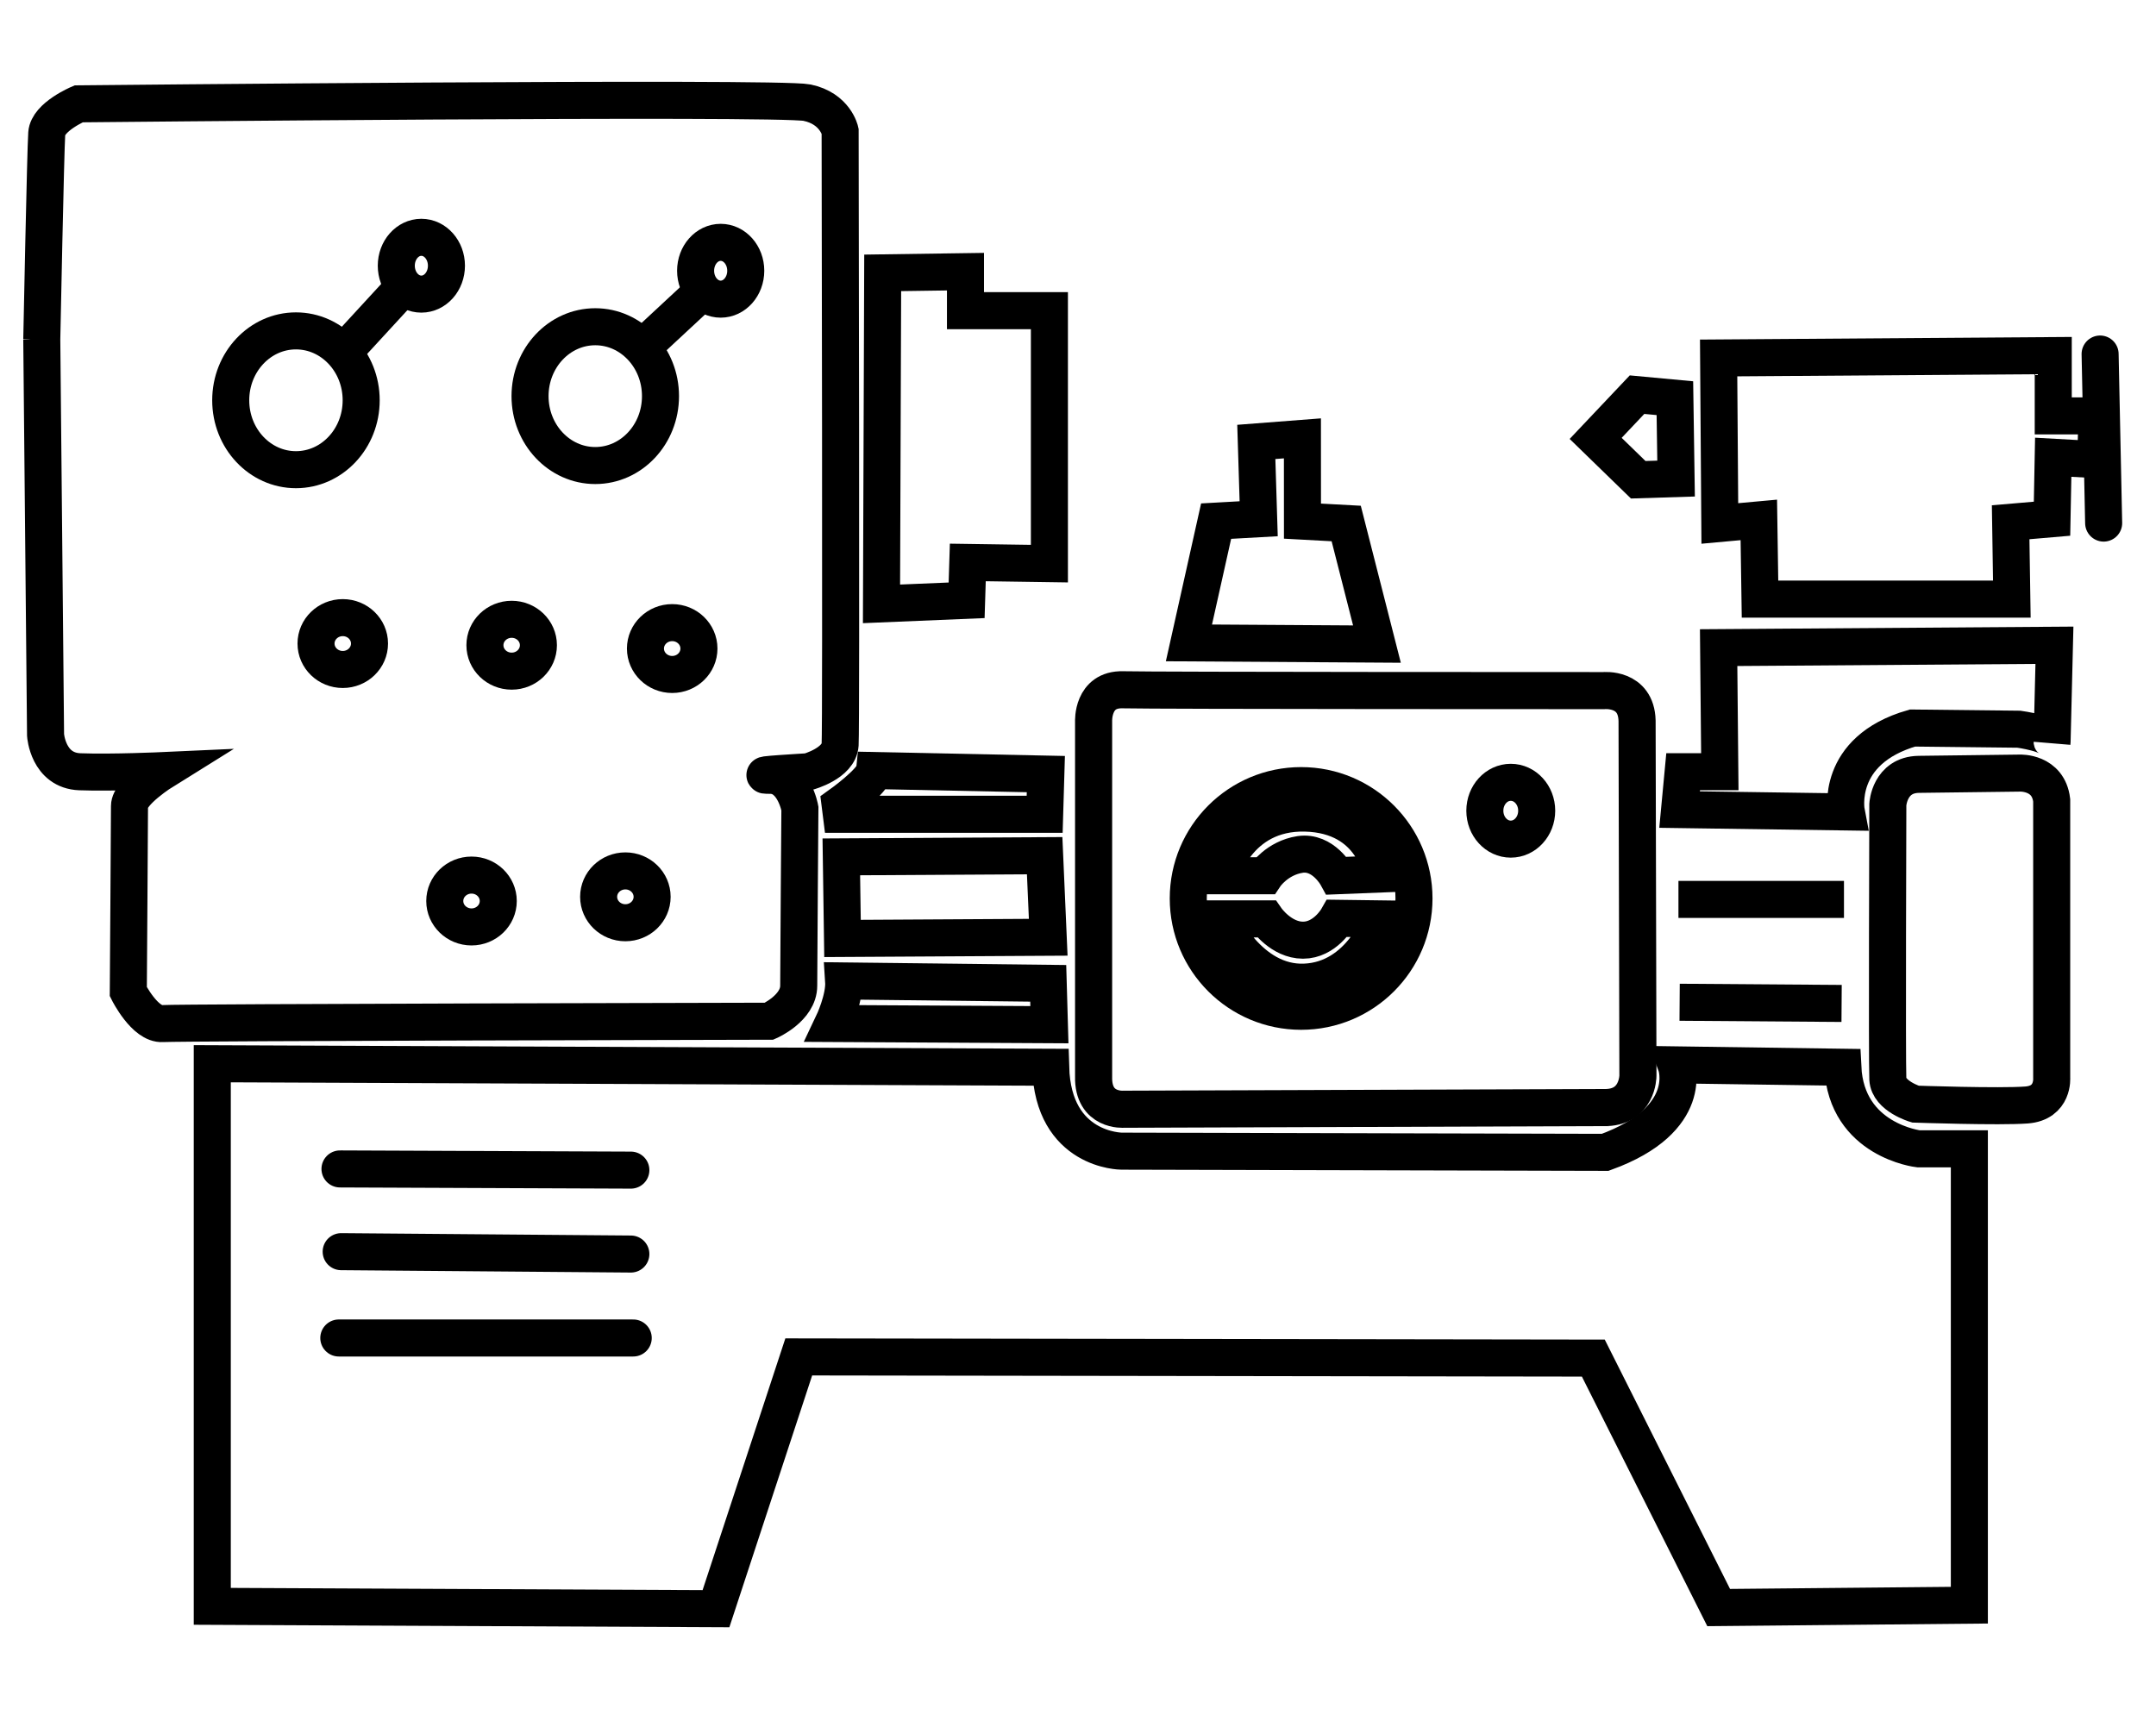 <?xml version="1.0" encoding="UTF-8" standalone="no"?>
<svg
   xmlns:dc="http://purl.org/dc/elements/1.1/"
   xmlns:cc="http://creativecommons.org/ns#"
   xmlns:rdf="http://www.w3.org/1999/02/22-rdf-syntax-ns#"
   xmlns:svg="http://www.w3.org/2000/svg"
   xmlns="http://www.w3.org/2000/svg"
   xmlns:sodipodi="http://sodipodi.sourceforge.net/DTD/sodipodi-0.dtd"
   xmlns:inkscape="http://www.inkscape.org/namespaces/inkscape"
   width="220"
   height="175"
   viewBox="0 0 58.208 46.302"
   version="1.1"
   id="svg8"
   inkscape:version="1.0 (4035a4fb49, 2020-05-01)"
   sodipodi:docname="tokarnue_rabotu.svg">
  <defs
     id="defs2" />
  <sodipodi:namedview
     id="base"
     pagecolor="#ffffff"
     bordercolor="#666666"
     borderopacity="1.0"
     inkscape:pageopacity="0.0"
     inkscape:pageshadow="2"
     inkscape:zoom="1.979899"
     inkscape:cx="88.931618"
     inkscape:cy="97.698924"
     inkscape:document-units="mm"
     inkscape:current-layer="layer1"
     inkscape:document-rotation="0"
     showgrid="false"
     units="px"
     fit-margin-top="0"
     fit-margin-left="0"
     fit-margin-right="0"
     fit-margin-bottom="0"
     inkscape:window-width="1280"
     inkscape:window-height="961"
     inkscape:window-x="-8"
     inkscape:window-y="-8"
     inkscape:window-maximized="1" />
  <g
     inkscape:label="Слой 1"
     inkscape:groupmode="layer"
     id="layer1">
    <path
       style="fill:none;stroke:#000000;stroke-width:1;stroke-linecap:butt;stroke-linejoin:miter;stroke-opacity:1;fill-opacity:1;stroke-miterlimit:4;stroke-dasharray:none"
       d="m 1.128,9.162 0.102,10.688 c 0,0 0.064,0.958 0.926,0.99 0.862,0.032 2.266,-0.032 2.266,-0.032 0,0 -0.926,0.575 -0.926,0.958 0,0.383 -0.032,5.012 -0.032,5.012 0,0 0.447,0.894 0.926,0.862 0.479,-0.032 16.376,-0.064 16.376,-0.064 0,0 0.798,-0.351 0.798,-0.958 0,-0.607 0.032,-4.788 0.032,-4.788 0,0 -0.16,-0.894 -0.798,-0.894 -0.638,0 1.022,-0.096 1.022,-0.096 0,0 0.83,-0.223 0.862,-0.734 0.032,-0.511 0,-16.568 0,-16.568 0,0 -0.128,-0.607 -0.894,-0.766 -0.766,-0.16 -19.664,0.032 -19.664,0.032 0,0 -0.83,0.351 -0.862,0.798 -0.032,0.447 -0.134,5.561 -0.134,5.561 z"
       id="path871" />
    <path
       style="fill:none;stroke:#000000;stroke-width:1;stroke-linecap:butt;stroke-linejoin:miter;stroke-opacity:1;fill-opacity:1;stroke-miterlimit:4;stroke-dasharray:none"
       d="m 23.831,7.368 2.235,-0.032 v 1.053 h 2.266 v 6.831 l -2.203,-0.032 -0.032,1.022 -2.298,0.096 z"
       id="path873" />
    <path
       style="fill:none;stroke:#000000;stroke-width:1;stroke-linecap:butt;stroke-linejoin:miter;stroke-opacity:1;fill-opacity:1;stroke-miterlimit:4;stroke-dasharray:none"
       d="m 28.236,20.903 -0.032,1.085 H 22.714 l -0.032,-0.255 c 0,0 0.894,-0.638 0.926,-0.926 z"
       id="path875" />
    <path
       style="fill:none;stroke:#000000;stroke-width:1;stroke-linecap:butt;stroke-linejoin:miter;stroke-opacity:1;fill-opacity:1;stroke-miterlimit:4;stroke-dasharray:none"
       d="m 28.204,23.106 0.096,2.203 -5.554,0.032 -0.032,-2.203 z"
       id="path877" />
    <path
       style="fill:none;stroke:#000000;stroke-width:1;stroke-linecap:butt;stroke-linejoin:miter;stroke-opacity:1;fill-opacity:1;stroke-miterlimit:4;stroke-dasharray:none"
       d="m 28.3,26.553 0.032,1.117 -5.842,-0.032 c 0,0 0.319,-0.67 0.287,-1.149 z"
       id="path879" />
    <path
       style="fill:none;stroke:#000000;stroke-width:1;stroke-linecap:butt;stroke-linejoin:miter;stroke-opacity:1;fill-opacity:1;stroke-miterlimit:4;stroke-dasharray:none"
       d="m 5.731,28.724 v 14.652 l 13.599,0.064 2.235,-6.799 21.452,0.032 3.384,6.736 6.768,-0.064 V 31.022 h -1.373 c 0,0 -1.947,-0.223 -2.043,-2.203 l -4.501,-0.064 c 0,0 0.543,1.468 -1.915,2.362 l -13.056,-0.032 c 0,0 -1.851,0 -1.915,-2.266 z"
       id="path881" />
    <path
       style="fill:none;stroke:#000000;stroke-width:1;stroke-linecap:round;stroke-linejoin:round;stroke-miterlimit:4;stroke-dasharray:none;stroke-opacity:1"
       d="m 9.179,31.565 7.853,0.032"
       id="path885" />
    <path
       style="fill:none;stroke:#000000;stroke-width:1;stroke-linecap:round;stroke-linejoin:round;stroke-miterlimit:4;stroke-dasharray:none;stroke-opacity:1"
       d="m 9.211,33.799 7.821,0.064"
       id="path887" />
    <path
       style="fill:none;stroke:#000000;stroke-width:1;stroke-linecap:round;stroke-linejoin:round;stroke-miterlimit:4;stroke-dasharray:none;stroke-opacity:1"
       d="m 9.147,36.13 h 7.949"
       id="path889" />
    <path
       style="fill:none;stroke:#000000;stroke-width:1;stroke-linecap:butt;stroke-linejoin:miter;stroke-miterlimit:4;stroke-dasharray:none;stroke-opacity:1"
       d="m 45.347,27.064 4.373,0.032"
       id="path891" />
    <path
       style="fill:none;stroke:#000000;stroke-width:1;stroke-linecap:butt;stroke-linejoin:miter;stroke-opacity:1;fill-opacity:1;stroke-miterlimit:4;stroke-dasharray:none"
       d="m 46.432,20.839 h -0.99 l -0.096,1.022 4.501,0.064 c 0,0 -0.319,-1.66 1.788,-2.266 l 2.873,0.032 v 0 c 0,0 0.926,0.128 0.894,0.351 l 0.064,-2.618 -9.066,0.064 z"
       id="path897" />
    <path
       style="fill:none;stroke:#000000;stroke-width:1;stroke-linecap:butt;stroke-linejoin:miter;stroke-opacity:1;fill-opacity:1;stroke-miterlimit:4;stroke-dasharray:none"
       d="m 45.219,10.752 0.032,2.171 -1.022,0.032 -1.149,-1.117 1.117,-1.181 z"
       id="path899" />
    <path
       style="fill:none;stroke:#000000;stroke-width:1;stroke-linecap:butt;stroke-linejoin:miter;stroke-opacity:1;fill-opacity:1;stroke-miterlimit:4;stroke-dasharray:none"
       d="m 46.4,9.666 0.032,4.469 1.053,-0.096 0.032,2.139 h 6.799 l -0.032,-2.075 1.117,-0.096 0.032,-1.66 1.149,0.064 0.032,-1.181 H 55.434 V 9.602 Z"
       id="path901" />
    <path
       style="fill:none;stroke:#000000;stroke-width:1;stroke-linecap:round;stroke-linejoin:round;stroke-miterlimit:4;stroke-dasharray:none;stroke-opacity:1"
       d="m 56.699,9.56 0.096,4.565"
       id="path903" />
    <path
       style="fill:none;stroke:#000000;stroke-width:1;stroke-linecap:butt;stroke-linejoin:miter;stroke-opacity:1;fill-opacity:1;stroke-miterlimit:4;stroke-dasharray:none"
       d="m 35.163,11.837 -1.245,0.096 0.064,2.075 -1.149,0.064 -0.734,3.288 5.076,0.032 -0.83,-3.256 -1.181,-0.064 z"
       id="path905" />
    <path
       style="fill:none;stroke:#000000;stroke-width:1;stroke-linecap:butt;stroke-linejoin:miter;stroke-miterlimit:4;stroke-dasharray:none;stroke-opacity:1"
       d="m 45.315,24.287 h 4.469 v 0"
       id="path913" />
    <g
       id="g1020"
       style="stroke:#000000;fill:none;stroke-opacity:1;fill-opacity:1;stroke-width:1;stroke-miterlimit:4;stroke-dasharray:none">
      <path
         id="path915"
         style="fill:none;stroke:#000000;stroke-width:3.78;stroke-linecap:butt;stroke-linejoin:miter;stroke-opacity:1;fill-opacity:1;stroke-miterlimit:4;stroke-dasharray:none"
         d="M 114.402 70.287 C 111.246 70.202 111.416 73.529 111.416 73.529 L 111.416 109.701 C 111.331 113.284 114.488 113.029 114.488 113.029 L 163.373 112.859 C 166.871 112.945 166.871 109.617 166.871 109.617 L 166.785 73.443 C 166.7 70.031 163.373 70.373 163.373 70.373 C 163.373 70.373 117.559 70.372 114.402 70.287 z "
         transform="scale(0.265)" />
    </g>
    <ellipse
       style="fill:none;stroke:#000000;stroke-width:1;stroke-linecap:round;stroke-linejoin:round;stroke-miterlimit:4;stroke-dasharray:none;stroke-opacity:1;fill-opacity:1"
       id="path919"
       cx="40.788"
       cy="21.892"
       rx="0.7"
       ry="0.767" />
    <ellipse
       style="fill:none;stroke:#000000;stroke-width:1;stroke-linecap:round;stroke-linejoin:round;stroke-miterlimit:4;stroke-dasharray:none;stroke-opacity:1;fill-opacity:1"
       id="path921"
       cx="16.884"
       cy="24.217"
       rx="0.722"
       ry="0.7" />
    <ellipse
       ry="0.7"
       rx="0.722"
       cy="24.33"
       cx="12.73"
       id="path921-3"
       style="fill:none;stroke:#000000;stroke-width:1;stroke-linecap:round;stroke-linejoin:round;stroke-miterlimit:4;stroke-dasharray:none;stroke-opacity:1;fill-opacity:1" />
    <ellipse
       ry="0.7"
       rx="0.722"
       cy="17.378"
       cx="9.254"
       id="path921-6"
       style="fill:none;stroke:#000000;stroke-width:1;stroke-linecap:round;stroke-linejoin:round;stroke-miterlimit:4;stroke-dasharray:none;stroke-opacity:1;fill-opacity:1" />
    <ellipse
       ry="0.7"
       rx="0.722"
       cy="17.423"
       cx="13.814"
       id="path921-61"
       style="fill:none;stroke:#000000;stroke-width:1;stroke-linecap:round;stroke-linejoin:round;stroke-miterlimit:4;stroke-dasharray:none;stroke-opacity:1;fill-opacity:1" />
    <ellipse
       ry="0.7"
       rx="0.722"
       cy="17.513"
       cx="18.148"
       id="path921-7"
       style="fill:none;stroke:#000000;stroke-width:1;stroke-linecap:round;stroke-linejoin:round;stroke-miterlimit:4;stroke-dasharray:none;stroke-opacity:1;fill-opacity:1" />
    <ellipse
       style="fill:none;stroke:#000000;stroke-width:1;stroke-linecap:round;stroke-linejoin:round;stroke-miterlimit:4;stroke-dasharray:none;stroke-opacity:1;fill-opacity:1"
       id="path956"
       cx="7.99"
       cy="10.809"
       rx="1.761"
       ry="1.874" />
    <ellipse
       ry="1.874"
       rx="1.761"
       cy="10.697"
       cx="16.071"
       id="path956-2"
       style="fill:none;stroke:#000000;stroke-width:1;stroke-linecap:round;stroke-linejoin:round;stroke-miterlimit:4;stroke-dasharray:none;stroke-opacity:1;fill-opacity:1" />
    <ellipse
       style="fill:none;stroke:#000000;stroke-width:1;stroke-linecap:round;stroke-linejoin:round;stroke-miterlimit:4;stroke-dasharray:none;stroke-opacity:1;fill-opacity:1"
       id="path973"
       cx="11.376"
       cy="7.175"
       rx="0.677"
       ry="0.767" />
    <ellipse
       ry="0.767"
       rx="0.677"
       cy="7.311"
       cx="19.457"
       id="path973-8"
       style="fill:none;stroke:#000000;stroke-width:1;stroke-linecap:round;stroke-linejoin:round;stroke-miterlimit:4;stroke-dasharray:none;stroke-opacity:1;fill-opacity:1" />
    <circle
       style="fill:none;fill-opacity:1;stroke:#000000;stroke-width:1;stroke-linecap:round;stroke-linejoin:round;stroke-miterlimit:4;stroke-dasharray:none;stroke-opacity:1"
       id="path1023"
       cx="35.128"
       cy="24.261"
       r="3.047" />
    <path
       style="fill:none;stroke:#000000;stroke-width:1;stroke-linecap:butt;stroke-linejoin:miter;stroke-opacity:1;fill-opacity:1;stroke-miterlimit:4;stroke-dasharray:none"
       d="m 32.945,23.648 c 0,0 0.447,-1.74 2.298,-1.692 1.851,0.048 2.059,1.644 2.059,1.644 l -1.213,0.048 c 0,0 -0.367,-0.67 -0.99,-0.575 -0.622,0.096 -0.942,0.575 -0.942,0.575 z"
       id="path998" />
    <path
       style="fill:none;stroke:#000000;stroke-width:1;stroke-linecap:butt;stroke-linejoin:miter;stroke-opacity:1;stroke-miterlimit:4;stroke-dasharray:none"
       d="m 32.929,24.813 c 0,0 0.782,1.772 2.298,1.708 1.516,-0.064 2.075,-1.708 2.075,-1.708 l -1.197,-0.016 c 0,0 -0.335,0.591 -0.926,0.591 -0.591,0 -0.99,-0.575 -0.99,-0.575 z"
       id="path1002" />
    <path
       style="fill:none;stroke:#000000;stroke-width:1;stroke-linecap:butt;stroke-linejoin:miter;stroke-opacity:1;fill-opacity:1;stroke-miterlimit:4;stroke-dasharray:none"
       d="m 55.392,21.61 v 7.494 c 0,0 0.056,0.677 -0.677,0.734 -0.734,0.056 -3.002,-0.023 -3.002,-0.023 0,0 -0.722,-0.214 -0.745,-0.677 -0.023,-0.463 0,-7.415 0,-7.415 0,0 0.045,-0.801 0.835,-0.813 0.79,-0.011 2.731,-0.034 2.731,-0.034 0,0 0.767,-0.034 0.858,0.734 z"
       id="path1010" />
    <path
       style="fill:none;stroke:#000000;stroke-width:1;stroke-linecap:butt;stroke-linejoin:miter;stroke-miterlimit:4;stroke-dasharray:none;stroke-opacity:1;fill-opacity:1"
       d="M 11.101,7.526 9.267,9.52"
       id="path1014" />
    <path
       style="fill:none;stroke:#000000;stroke-width:1;stroke-linecap:butt;stroke-linejoin:miter;stroke-miterlimit:4;stroke-dasharray:none;stroke-opacity:1;fill-opacity:1"
       d="M 19.019,7.825 17.379,9.349"
       id="path1016" />
  </g>
</svg>
